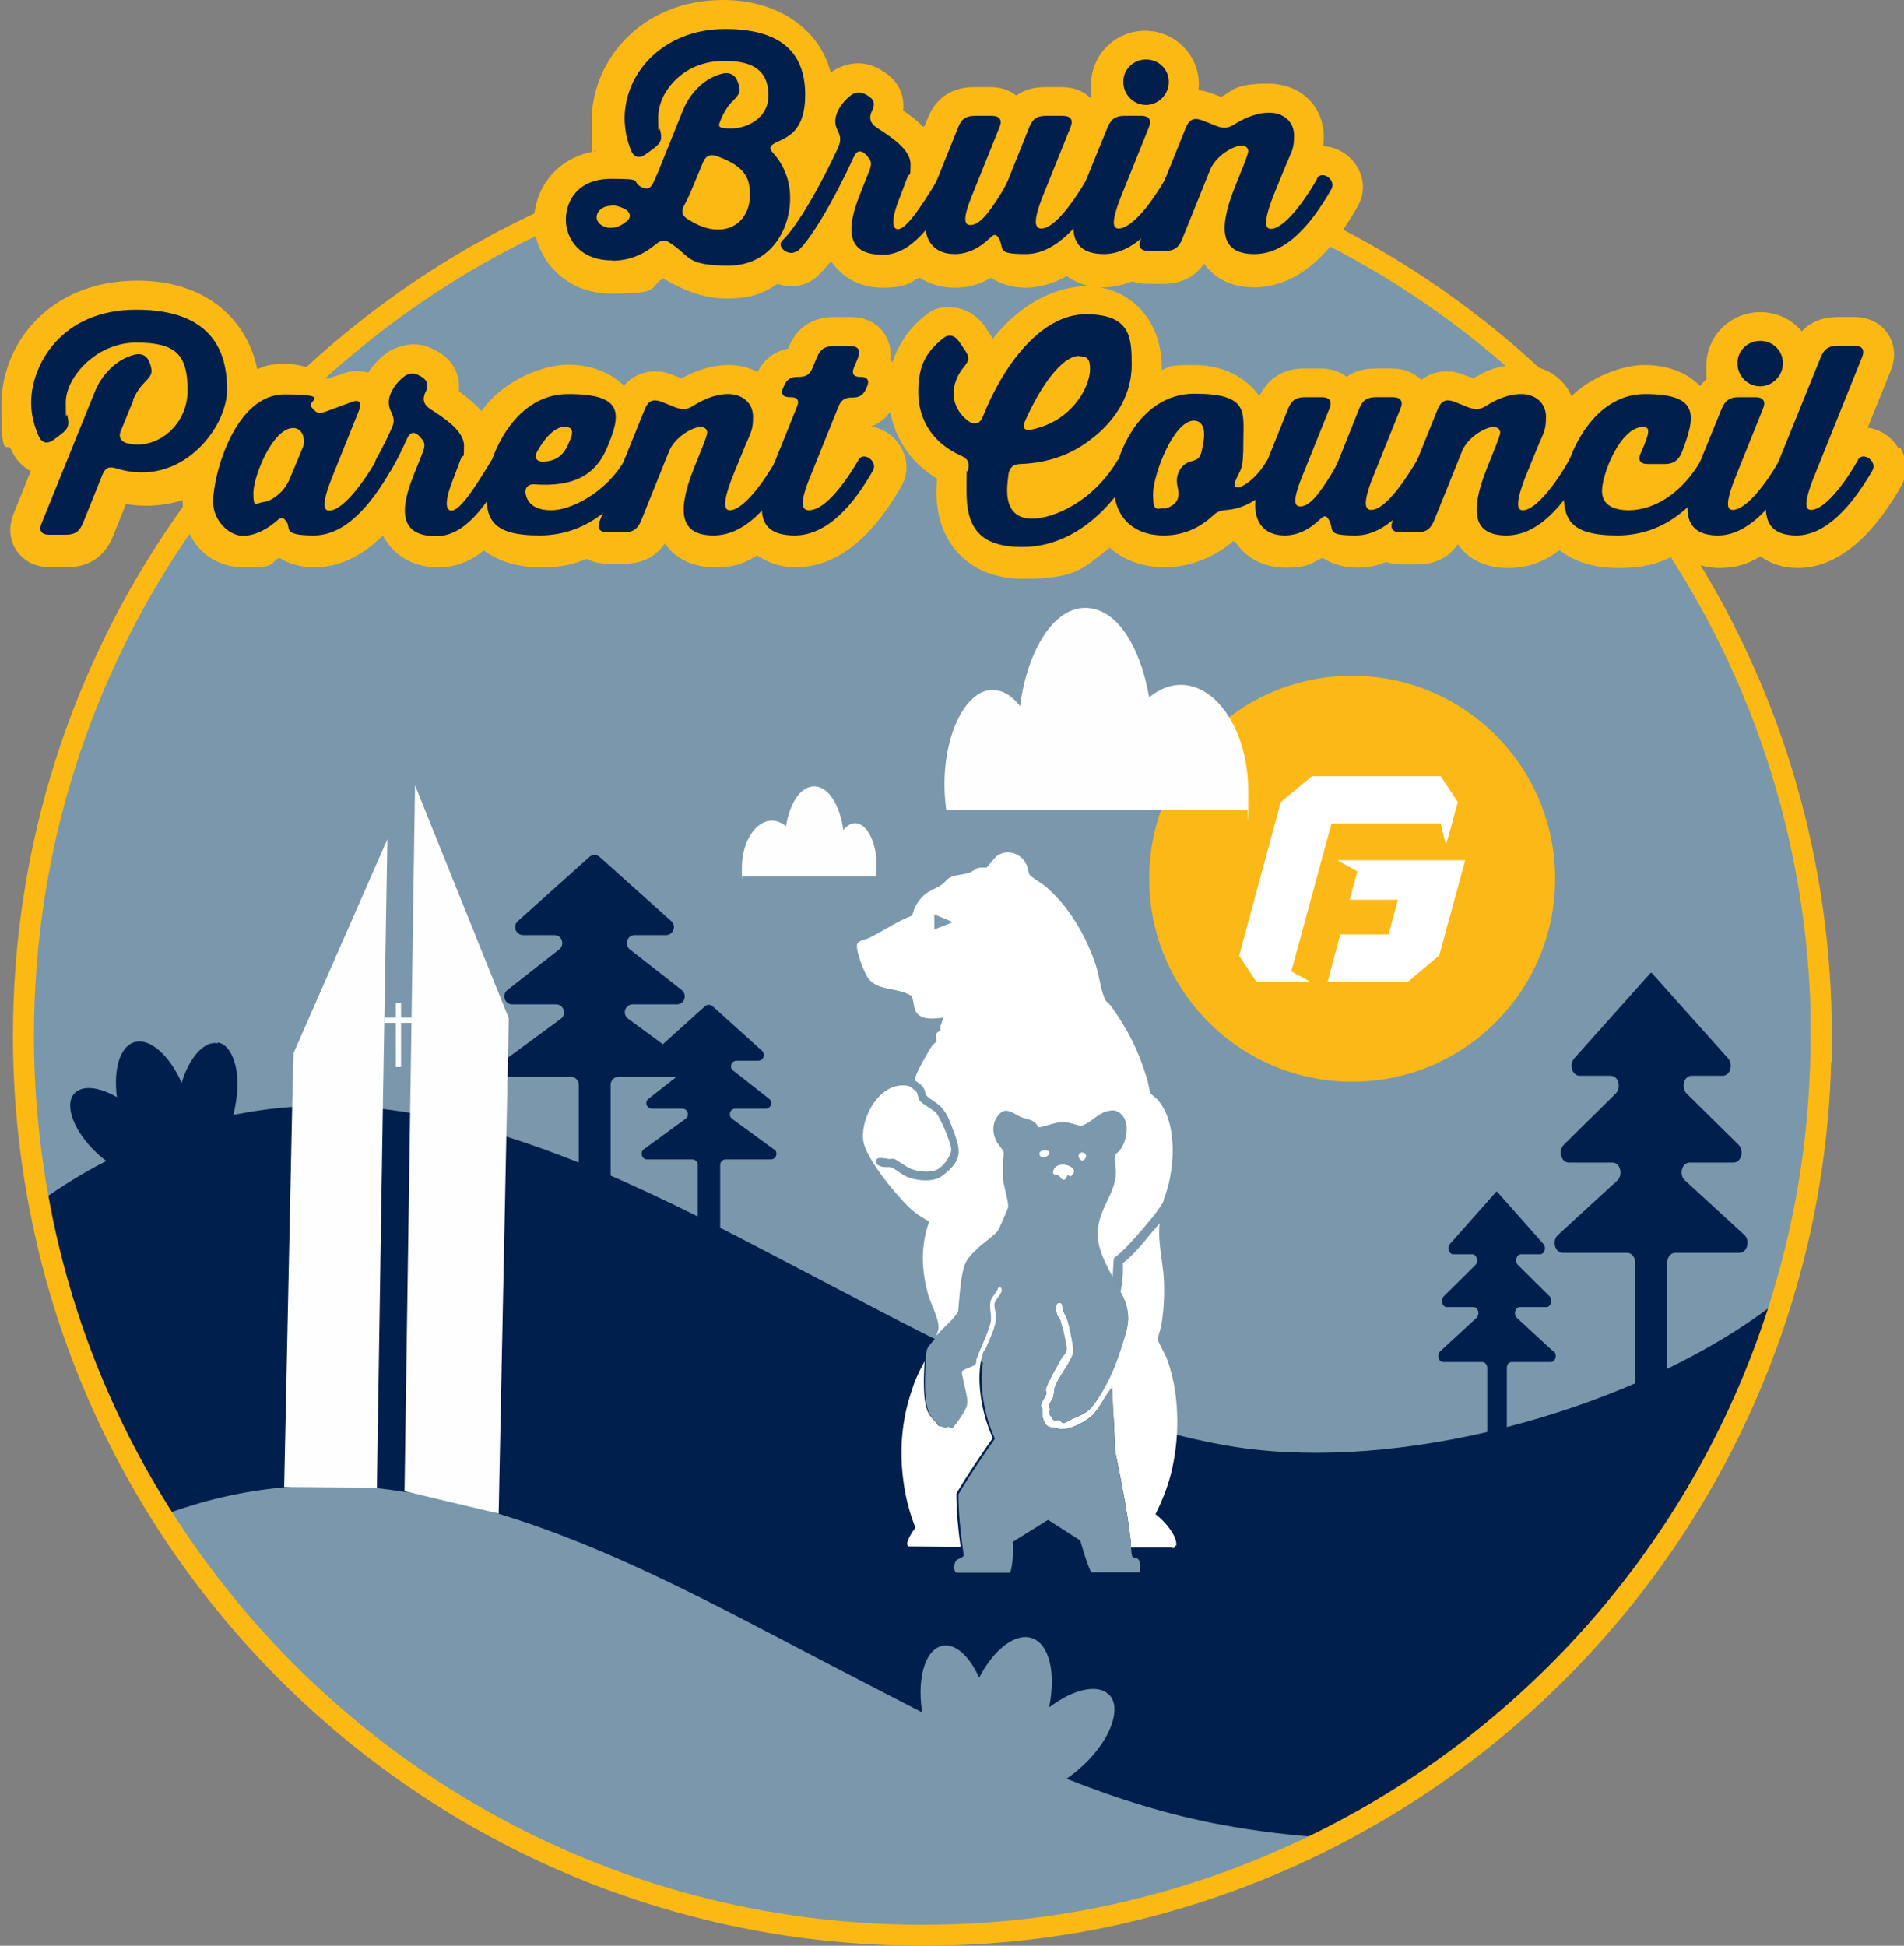 <?xml version="1.0" encoding="UTF-8"?>
<svg id="Layer_2" xmlns="http://www.w3.org/2000/svg" version="1.1" viewBox="0 0 544.1 556">
  <rect x="0" y="0" width="544.1" height="556" fill="#808080" stroke="none"/>
  <!-- Generator: Adobe Illustrator 29.2.1, SVG Export Plug-In . SVG Version: 2.1.0 Build 116)  -->
  <defs>
    <style>
      .st0 {
        fill: #7b98ad;
      }

      .st1 {
        fill: #fefeff;
      }

      .st2 {
        isolation: isolate;
      }

      .st3 {
        fill: #7a97ac;
      }

      .st4 {
        fill: #fff;
      }

      .st5 {
        fill: #001f4d;
      }

      .st6 {
        fill: #fdb913;
      }

      .st7 {
        fill: #fcb817;
      }

      .st8 {
        fill: none;
        stroke: #fdb913;
        stroke-miterlimit: 10;
        stroke-width: 6px;
      }
    </style>
  </defs>
  <g id="Circle_Graphic">
    <g>
      <path class="st3" d="M517.7,297c0,26.5-4,52.1-11.5,76.1-20.5,66-66.8,120.6-127.1,152-17.9,9.3-37,16.5-57,21.4-19.7,4.8-40.2,7.4-61.3,7.4-91.5,0-171.8-47.8-217.3-119.8-16.8-26.6-28.9-56.6-35-88.7-3-15.7-4.6-31.9-4.6-48.4,0-55.9,17.8-107.6,48.1-149.7,10.8-15.1,23.2-28.9,37-41.3,18.8-17,40.2-31.2,63.5-42,16.1-7.5,33-13.3,50.7-17.4,0,0,.2,0,.2,0,18.4-4.2,37.6-6.4,57.3-6.4,43.3,0,84.2,10.7,120,29.7,18.1,9.6,35,21.3,50.2,34.7,18,15.9,33.7,34.3,46.6,54.6,25.4,39.8,40.1,87.1,40.1,137.9h0Z"/>
      <path class="st5" d="M510.6,369.6c-20.2,67.8-67.7,123.9-129.7,155.5h0c-.6,0-1.2,0-1.8,0-9.9-.6-19.9-1.8-29.6-3.6-15.4-2.8-30.3-7.5-44.9-13.3h0c-14-5.5-27.8-12.1-41.3-19-9.8-5-19.5-10.1-29.2-15.1-29.5-15.4-59.7-31.9-91.8-41.6h0c-7.7-2.4-15.5-4.3-23.5-5.7-1.1-.2-2.1-.4-3.2-.5h0c-2.7-.4-5.4-.8-8.1-1.1h0c-9.1-1-17.9-1-26.4-.2h0c-11.9,1.1-23.4,3.8-34.3,7.9-1.1.4-2.2.9-3.3,1.3-16.8-26.6-28.9-56.6-35-88.7,1.1-.8,2.2-1.6,3.3-2.4,5.9-4.2,12-8,18.3-11.2,11.6-6.1,23.7-10.6,36.5-13.3,5.5-1.1,11.2-1.9,17-2.3,8.4-.6,17-.4,25.9.6,2.6.3,5.1.7,7.8,1.1.6,0,1.1.2,1.7.3,8.8,1.6,17.4,3.8,25.8,6.5,7,2.2,13.8,4.7,20.6,7.4,2.5,1,5.1,2.1,7.6,3.1h0c8.9,3.8,17.7,8,26.4,12.3,1.1.5,2.2,1.1,3.2,1.6,10.7,5.4,21.2,11,31.6,16.4,10.2,5.3,20.5,10.8,30.9,16,1.8.9,3.7,1.8,5.5,2.8,1.1.6,2.3,1.1,3.5,1.7,1.7.8,3.3,1.6,5,2.4,5.2,2.5,10.5,4.9,15.8,7.2.6.3,1.3.6,2,.8,1.6.7,3.1,1.3,4.7,2,.8.3,1.5.6,2.3.9,4,1.6,8,3.1,12,4.5h0c4.2,1.5,8.4,2.8,12.6,4,6.9,2,14,3.7,21.1,5,22.4,4.1,49.1,2.4,75.4-3.7,1.9-.4,3.7-.9,5.5-1.4,13-3.3,25.7-7.7,37.7-12.9,2.8-1.2,5.6-2.5,8.3-3.8,10.9-5.3,21-11.3,29.8-18,1.5-1.1,3-2.3,4.4-3.4h0Z"/>
      <circle class="st7" cx="386.4" cy="251.1" r="58"/>
      <path class="st5" d="M196.5,303.6l-17-12.5c-1.8-1.3-.9-4.1,1.4-4.1h12.5c2.2,0,3.1-2.7,1.4-4.1l-14.8-11.6c-1.7-1.3-.8-4.1,1.4-4.1h8.9c2.1,0,3.1-2.6,1.5-4l-20.4-18.3c-.9-.8-2.2-.8-3,0l-20.4,18.3c-1.6,1.4-.6,4,1.5,4h8.9c2.2,0,3.1,2.7,1.4,4.1l-14.8,11.6c-1.7,1.3-.8,4.1,1.4,4.1h12.5c2.2,0,3.1,2.8,1.4,4.1l-17,12.5c-1.8,1.3-.9,4.1,1.4,4.1h18.4c1.3,0,2.3,1,2.3,2.3v27.7c0,1.3,1,2.3,2.3,2.3h4.5c1.3,0,2.3-1,2.3-2.3v-27.7c0-1.3,1-2.3,2.3-2.3h18.4c2.2,0,3.1-2.8,1.4-4.1h0Z"/>
      <path class="st5" d="M221.1,328.4l-11.9-8.7c-1.2-.9-.6-2.9.9-2.9h8.7c1.5,0,2.2-1.9,1-2.8l-10.3-8.1c-1.2-.9-.5-2.8,1-2.8h6.2c1.5,0,2.1-1.8,1.1-2.8l-14.2-12.8c-.6-.5-1.5-.5-2.1,0l-14.2,12.8c-1.1,1-.4,2.8,1.1,2.8h6.2c1.5,0,2.2,1.9,1,2.8l-10.3,8.1c-1.2.9-.5,2.8,1,2.8h8.7c1.5,0,2.2,2,.9,2.9l-11.9,8.7c-1.2.9-.6,2.9.9,2.9h12.9c.9,0,1.6.7,1.6,1.6v19.3c0,.9.7,1.6,1.6,1.6h3.2c.9,0,1.6-.7,1.6-1.6v-19.3c0-.9.7-1.6,1.6-1.6h12.9c1.5,0,2.2-2,.9-2.9h0Z"/>
      <path class="st5" d="M498.5,352.9l-17-15.6c-1.8-1.6-.9-5.1,1.4-5.1h12.5c2.2,0,3.1-3.4,1.4-5.1l-14.8-14.6c-1.7-1.7-.8-5.1,1.4-5.1h8.9c2.1,0,3.1-3.2,1.5-5l-21.8-24.4c0,0-.2,0-.3,0l-21.8,24.4c-1.6,1.8-.6,5,1.5,5h8.9c2.2,0,3.1,3.4,1.4,5.1l-14.8,14.6c-1.7,1.7-.8,5.1,1.4,5.1h12.5c2.2,0,3.1,3.5,1.4,5.1l-17,15.6c-1.8,1.6-.9,5.1,1.4,5.1h18.4c1.3,0,2.3,1.3,2.3,2.9v34.6c0,1.6,1,2.9,2.3,2.9h4.5c1.3,0,2.3-1.3,2.3-2.9v-34.6c0-1.6,1-2.9,2.3-2.9h18.4c2.2,0,3.1-3.5,1.4-5.1h0Z"/>
      <path class="st5" d="M443.8,386.1l-10.3-9.5c-1.1-1-.5-3.1.8-3.1h7.6c1.3,0,1.9-2.1.9-3.1l-9-8.9c-1-1-.5-3.1.9-3.1h5.4c1.3,0,1.9-2,.9-3l-13.2-14.9s-.1,0-.2,0l-13.2,14.9c-1,1.1-.4,3,.9,3h5.4c1.3,0,1.9,2.1.9,3.1l-9,8.9c-1,1-.5,3.1.9,3.1h7.6c1.3,0,1.9,2.1.8,3.1l-10.3,9.5c-1.1,1-.5,3.1.8,3.1h11.2c.8,0,1.4.8,1.4,1.7v21.1c0,1,.6,1.7,1.4,1.7h2.8c.8,0,1.4-.8,1.4-1.7v-21.1c0-1,.6-1.7,1.4-1.7h11.2c1.3,0,1.9-2.1.8-3.1h0Z"/>
      <path class="st8" d="M520.4,296.1c0,25.5-3.7,50.2-10.7,73.5h0c-20.2,67.8-67.7,123.9-129.7,155.5h0c-18.4,9.4-38.1,16.6-58.7,21.4h0c-18.5,4.3-37.9,6.5-57.7,6.5-91.7,0-172.1-48-217.6-120.3-17-27-29.1-57.3-35-89.8-2.8-15.2-4.3-30.9-4.3-46.9,0-54.1,16.7-104.2,45.3-145.6,11-16,23.8-30.6,38-43.7,18.4-16.8,39.2-31.1,61.9-42,16-7.8,33-13.9,50.6-18.2,0,0,.2,0,.2,0,19.5-4.8,39.9-7.3,60.9-7.3,42.5,0,82.6,10.3,117.9,28.6,19.2,9.9,37,22.2,53,36.5,18.4,16.4,34.4,35.4,47.5,56.5,24.4,39.3,38.5,85.7,38.5,135.4h0Z"/>
      <g>
        <path class="st6" d="M542.5,128.1c-1.9-3.3-5.2-5.4-8.8-5.9l6.5-16c2.2-5.2.5-9-.7-10.8s-4.1-4.8-9.7-4.8h-4.7c-4.2,0-7.7,1.4-10.2,4.1-2.8-3.4-7.1-5.5-11.9-5.5-8.5,0-15.4,6.9-15.4,15.3s.2,2.4.4,3.6c-.8.6-1.6,1.4-2.2,2.2-3.8-3.9-9.3-6-15.9-6s-15.6,3.7-20.8,8.9c-2.4-5.5-7.8-8.9-14.8-8.9s-10,2-13.3,3.8l-2.7-1c-1.7-.7-3.4-1-5-1s-4.4.3-7.1,2.5c-1.6-1.6-4.2-3.3-8.5-3.3h-4.7c-3.2,0-6,.8-8.2,2.4-1.6-1.3-4-2.4-7.4-2.4h-4.7c-6,0-10.3,2.8-12.8,7.9-4-5.6-10.6-8.9-18.8-8.9s-6.3.5-9.1,1.4v-.6c0-12.2-7.1-21.1-17.7-23,.3,0,.5,0,.8,0,2.8,0,5.6-.6,8.4-1.7,1.3.4,2.8.7,4.3.7h4.7c5.1,0,9-2,11.6-5.8,3,4.4,8.1,6.8,14.2,6.8,14.7,0,24-13.2,29.6-23,2.1-3.5,2.1-7.7,0-11.3-2-3.5-5.8-5.9-9.8-6,.1-.8.2-1.7.2-2.5,0-9-6.6-15.4-16-15.4s-10,2-13.3,3.8l-2.7-1c-1.3-.5-2.5-.8-3.8-.9,0-.6.1-1.1.1-1.7,0-8.4-6.9-15.3-15.4-15.3s-15.4,6.9-15.4,15.3.2,2.5.4,3.6c-.2.1-.4.3-.5.4-1.6-1.6-4.2-3.2-8.4-3.2h-4.7c-3.2,0-6,.8-8.2,2.4-1.6-1.3-4-2.4-7.4-2.4h-4.7c-6.3,0-10.9,3.1-13.2,8.9l-1.1,2.7c-1.8-2-4-3.6-5.9-4.9.5-4.6-1.6-8.8-5.9-11.3,0,0-.8-.5-.8-.5-1.9-1.1-4.1-1.7-6.3-1.7s-5.4.9-7.5,2.5c0,0-.2.1-.2.2C234.3,8.4,222.3,0,206.7,0c-23.6,0-37.6,17.5-37.6,34.4s.5,6.3,1.2,8.8c-11.6,1.8-17.7,11.1-17.7,20.2s7.7,20.5,22.1,20.5,10.4-1.5,14.8-4.4c4.9,3,11,5.8,18.2,5.8s10.6-1.6,14.5-4.2c1.2.4,2.6.7,3.9.7,2.8,0,5.4-1,7.4-2.8,1.2-1.1,2.6-2.6,4-4.4,0,.1.1.2.2.3,3.1,4.6,8.4,7.3,14.5,7.3s7.2-1,10.5-2.9c2.8,1.8,6.2,2.9,10,2.9s6.5-.6,10.5-2.8c2.8,1.8,6.2,2.8,9.9,2.8s7.9-1.1,11.7-3.3c2,1.4,4.3,2.4,6.9,2.9-.5,0-.9,0-1.4,0-4.1,0-15.7,1.4-26.6,15-.3-.5-.6-1-1-1.6l-1.2-1.8c0-.1-.1-.2-.2-.3-2.4-3.3-6-5.3-9.8-5.3s-5.1.6-8,3.1c-4,3.4-6.9,7.8-8.5,12.7-.2-.3-.4-.6-.6-.8.5-3.5-.8-6.1-1.7-7.5-1.2-1.8-4.1-4.7-9.6-4.7h-4.7c-6.3,0-10.8,3.1-13.1,8.8v.2c-4,.8-7,3.1-8.8,6.7-2.4-1.3-5.3-2-8.4-2-5.3,0-10,2-13.3,3.8l-2.7-1c-1.7-.7-3.4-1-5-1s-5.7.5-8.8,4.1c-3.9-3.8-9.6-6-15.9-6s-18,3.7-24.8,13.3c-2-2.3-4.4-4.2-6.5-5.7.5-4.6-1.6-8.8-5.9-11.3,0,0-.8-.4-.8-.4-1.9-1.1-4.1-1.7-6.3-1.7s-5.4.9-7.5,2.4c-1.9,1.4-3.9,3.3-5.4,5.7-1-.3-2-.5-3.1-.5s-2.7.2-4,.7c0,0-4.5,1.6-4.5,1.6-3.2-2.8-7.4-4.3-12.1-4.3s-5.6.6-8,1.5c-2.6-13.1-13.6-25.3-34.2-25.3-25.3,0-38.9,18.2-38.9,35.4s1.5,10.1,2.8,12.9c1.2,2.8,3.2,4.9,5.6,6.1l-4.8,11.9c-2.2,5.2-.5,9,.7,10.8,1.2,1.8,4.1,4.8,9.7,4.8h4.7c6.3,0,10.9-3.1,13.2-8.9l3.7-9.2c2.1.4,4.1.5,6.1.5h0c3.5,0,6.9-.6,10.1-1.6,0,.2,0,.4,0,.6,0,10.8,7.3,18.6,17.4,18.6s6.9-.9,10.2-2.7c2.8,1.8,6.3,2.7,10.1,2.7,8.1,0,14.6-4.2,19.5-9.1.3.6.7,1.2,1.1,1.8,3.1,4.6,8.4,7.3,14.5,7.3s9.8-2.1,13.3-4.8c4.1,3.1,9.6,4.8,16.1,4.8s9.1-.8,13.3-2.4c1.7.9,3.8,1.4,6,1.4h4.7c5.1,0,9-2,11.6-5.8,3,4.4,8.1,6.8,14.2,6.8s8.3-1.1,12.2-3.4c2.9,2.1,6.7,3.4,11,3.4,11.3,0,21.4-7.8,30.2-23.2,2-3.5,1.9-7.7-.2-11.2-1.9-3.2-5.1-5.4-8.6-5.8,2.3-.8,4.1-2.2,5.6-4.2,1.5,8,6.2,14.8,13.4,19.1-.1,1.2-.2,2.5-.2,3.7,0,15.1,9.7,24.9,24.8,24.9s17.2-3,24.7-8.9c4,3.6,9.5,5.6,15.9,5.6s13.7-2.5,19.3-7.4c.2,0,.4,0,.6,0,.5.8,1.1,1.5,1.6,2.1,3.1,3.5,7.7,5.4,12.9,5.4s6.5-.6,10.5-2.8c2.8,1.8,6.2,2.8,9.9,2.8s5.6-.6,8.3-1.6c1.3.4,2.7.7,4.2.7h4.7c5.1,0,9-2,11.6-5.8,3,4.4,8.1,6.8,14.2,6.8s10.2-1.7,14.9-5.1c3.6,2.9,8.9,5.1,16.8,5.1s11.9-1.4,17.2-4.2c3,2.6,7,4.2,11.7,4.2s7.9-1.1,11.7-3.3c2.9,2.1,6.5,3.3,10.6,3.3,10.7,0,20.6-7.8,29.5-23.2,2-3.5,1.9-7.7-.2-11.2h0Z"/>
        <g class="st2">
          <g class="st2">
            <path class="st5" d="M174.8,74.4c-9.1,0-13.1-6.2-13.1-11.6s3.4-11.7,13-11.7,5.5.6,8.5,2.3c1.7.9,2.7.5,3.5-1.2l1.3-2.9,7.2-17.9c1.8-4.3,5.7-9.1,11.4-10.4,2-.4,3.5.4,4.2,2.3,1,2.8.8,3.3-1.4,5.6-1.1,1-2.3,2.7-3.3,5l-.5,1.3c-.3.7,0,1.2.7,1.3,6.1,1.2,13.3-2.3,13.3-9.2s-4.1-9.9-12.6-9.9c-12.2,0-18.9,9.3-18.9,16s.2,2.4.5,3.6c.7,2.7.4,3.8-1.9,5.5l-2.2,1.6c-1.8,1.3-3.4.9-4.2-1.2-.9-2.2-1.8-5.4-1.8-9.1,0-13,11.1-25.5,28.7-25.5s22.9,8.2,22.9,18.8-5.2,12.1-8.5,13.7c-1.7.9-1.9,1.6-.6,3,2,2.2,4.8,6.5,4.8,12.8,0,9-5.6,19.3-17.6,19.3s-10.8-2.5-16.3-6.2c-1.8-1.3-2.7-1.3-4.5.1-3.2,2.7-7.3,4.7-12.3,4.7ZM174.8,58.8c-2.7,0-4.3,1.6-4.3,3.3s2,3,3.9,3,3.2-.7,4.6-1.8c1.4-1,1.3-2.6-.3-3.5-1.3-.7-2.6-1.1-3.9-1.1ZM205.2,65.6c6.2,0,9.1-5.1,9.1-9.6s-.7-8.3-9.5-11.4c-1.9-.7-3.2,0-3.9,1.8l-3,7.2c-.6,1.5-1.4,3.3-2.4,5.1-.9,1.7-.6,2.9,1,3.9,2.7,1.7,5.5,3,8.7,3ZM227.7,71.7c-2,1.8-6.1-1.1-4.1-3,3.2-3,9.2-12.2,15.7-26.1,1.1-2.4,1.1-3.3-.1-5.7-.3-.7-.5-1.3-.5-2.2,0-2.8,2.2-5.8,4.5-7.5,1.2-.9,2.9-1,4.2-.2l.7.4c1.6,1,2,2.1,1.3,3.8l-.4.9c-.7,1.8-.2,3.1,1.3,4.2,3.9,2.6,9.9,6.2,9.9,10.6s-.2,2.1-.9,3.8l-2,5.3c-3.5,8.6-1.6,9.5-.7,9.5,2,0,5.7-4.7,11.4-14.3,1.5-2.5,5.6.4,4.2,3-5.6,9.9-11.7,18.6-19.9,18.6s-11.8-4.3-6.5-17.4l2.4-6c.6-1.5.7-2.2.7-2.6,0-.9-.6-1.7-1.5-2.7-1.4-1.3-2.6-1.1-3.4.7-5.9,12.9-12.5,23.9-16.2,27.1Z"/>
            <path class="st5" d="M310.6,51c1.5-2.5,5.6.4,4.2,3-5.6,9.9-13.1,18.6-21.6,18.6s-6.2-1.3-7.6-4.2c-.8-1.6-1.5-1.6-2.7-.4-2.9,2.8-6.2,4.6-10.1,4.6-6.7,0-11.5-5.3-6-18.8l7-17.4c1-2.5,2.3-3.3,4.9-3.3h4.7c2.3,0,3.1,1.2,2.2,3.3l-7.8,19.4c-3,7.4-2,8.5-.5,8.5,2.5,0,5.1-3.1,8.8-9.1.8-1.3,1.9-3.3,2.4-4.8l5.6-14c1-2.5,2.3-3.3,4.9-3.3h4.7c2.3,0,3.1,1.2,2.2,3.3l-7.8,19.4c-3.3,8.2-2.1,9.5-.5,9.5,3,0,7.7-5.1,13.1-14.3Z"/>
            <path class="st5" d="M333,51c1.5-2.5,5.6.4,4.2,3-5.7,9.9-13.2,18.6-21.7,18.6s-11.4-5.4-6.1-18.8l7.1-17.4c1-2.4,2.3-3.3,4.9-3.3h4.7c2.3,0,3.1,1.2,2.2,3.3l-7.8,19.4c-3.4,8.5-2.2,9.5-.8,9.5,3,0,8.1-5.1,13.4-14.3ZM327.5,30c-3.6,0-6.5-3-6.5-6.6s2.9-6.4,6.5-6.4,6.5,2.8,6.5,6.4-3,6.6-6.5,6.6Z"/>
            <path class="st5" d="M376.3,51c1.5-2.5,5.6.4,4.2,3-5.9,10.3-13,18.6-22,18.6s-10.9-5.9-5.6-19.2c1.4-3.6,3.8-9.1,3.8-10.2s-.9-1.6-2-1.6-3.9,1-6.3,3.3c-1.1,1-2.2,2.5-2.7,3.9l-7.9,19.6c-1,2.4-2.3,3.3-4.9,3.3h-4.7c-2.3,0-3.1-1.2-2.2-3.3l12.9-32c1-2.3,2.3-2.9,4.7-2l4,1.6c2.1.8,3.3.7,5.2-.5,2.2-1.4,5.9-3.3,9.9-3.3s7.1,2.5,7.1,6.5-.7,4.5-2.3,8.4l-3.6,8.8c-3.3,8.5-2,9.5-.7,9.5,2.9,0,7.9-5.1,13.2-14.3Z"/>
          </g>
          <g class="st2">
            <path class="st5" d="M38.1,114.4l-3.6,8.8c-.7,1.6,0,2.9,1.6,3.4,8.2,2.3,17.5-4.7,17.5-15s-3.3-13.7-14.7-13.7-20.1,9.9-20.1,17.1.2,2.5.4,3.6c.7,2.8.4,3.9-1.9,5.6l-2,1.5c-1.8,1.3-3.4.9-4.3-1.2-1-2.3-2.1-5.6-2.1-9.4,0-10.7,8.5-26.6,30-26.6s26,11.7,26,22.8-13.3,28.4-31.8,22.5c-2-.6-3-.1-3.8,1.8l-5.6,13.9c-1,2.4-2.3,3.3-4.9,3.3h-4.7c-2.3,0-3.1-1.2-2.2-3.3l15.3-37.8c1.8-4.3,5.7-9,11.4-10.4,2-.4,3.5.4,4.2,2.4.9,2.7.7,3.4-1.5,5.6-1.1,1.1-2.3,2.7-3.3,5Z"/>
          </g>
          <g class="st2">
            <path class="st5" d="M107.5,131.4c1.5-2.5,5.6.5,4.2,3-5.8,10-13,18.6-22,18.6s-6.6-2-7.7-3.7c-1-1.6-1.6-1.7-3-.4-2.1,1.8-5.6,4.2-9.6,4.2s-8.5-4.4-8.5-9.7c0-7.9,6.3-30.7,20.4-30.7s6.3,1.9,7.6,3.5c1.6,2,2.2,2.2,4.5,1.3l7.3-2.7c1.9-.7,2.7.2,2,2.2l-7.8,19.4c-3.4,8.5-2.1,9.5-.8,9.5,3,0,8-5.1,13.4-14.3ZM74.7,143.5c2.2,0,4.3-1.6,5.7-3,.8-.8,2-2.6,2.4-3.7l3.8-9.1c.4-1,.3-2.8-.2-3.7-.4-.9-1.3-1.7-2.6-1.7-5.9,0-11.4,13.9-11.4,18.6s.9,2.7,2.4,2.7Z"/>
            <path class="st5" d="M111.6,134.4c-1.4,2.5-5.5-.4-4.2-3,1.2-2.2,2.7-5,4.2-8.3,1.2-2.5,1.2-3.3,0-5.8-.3-.7-.5-1.4-.5-2.3,0-2.8,2.2-5.8,4.5-7.5,1.2-.9,2.9-1,4.2-.2l.7.4c1.6,1,2,2.1,1.3,3.9l-.4.9c-.7,1.8-.2,3.1,1.3,4.2,3.9,2.6,9.9,6.2,9.9,10.7s-.2,2-.9,3.7l-2,5.3c-3.4,8.4-1.7,9.5-.7,9.5,2.1,0,5.6-4.6,11.4-14.3,1.5-2.5,5.6.5,4.2,3-5.7,9.9-11.7,18.6-19.9,18.6s-11.8-4.3-6.5-17.4l2.4-6c.6-1.5.7-2.2.7-2.6,0-.9-.6-1.7-1.6-2.7-1.3-1.3-2.5-1-3.3.7-1.6,3.5-3,6.5-4.8,9.4Z"/>
            <path class="st5" d="M178.4,131.4c1.4-2.5,5.6.4,4.2,3-5.1,8.9-14.2,18.6-28.4,18.6s-15.3-5.1-15.3-13.1,7.4-27.3,23.4-27.3,15.5,5.5,10.8,16.2c-3,6.4-8.5,10.5-20.5,9.6-1.6-.1-2.7,1-2.4,2.6.4,2.2,1.9,4.8,7.4,4.8s15.6-5,20.9-14.3ZM161.6,121.9c-3.6,0-6.6,4.4-8.2,7.3-.8,1.6,0,2.7,1.6,2.7,4.7,0,6.5-2.7,7.7-5.7,1-2.2,1.4-4.2-1.2-4.2Z"/>
            <path class="st5" d="M221.7,131.4c1.5-2.5,5.6.4,4.2,3-5.9,10.3-13,18.6-22,18.6s-10.9-5.9-5.6-19.2c1.4-3.6,3.8-9.1,3.8-10.2s-.9-1.6-2-1.6-3.9,1-6.3,3.3c-1.1,1-2.2,2.5-2.7,3.9l-7.9,19.6c-1,2.4-2.3,3.3-4.9,3.3h-4.7c-2.3,0-3.1-1.2-2.2-3.3l12.9-32c1-2.3,2.3-2.9,4.7-2l4,1.6c2.1.8,3.3.7,5.2-.5,2.2-1.4,5.9-3.3,9.9-3.3s7.1,2.5,7.1,6.5-.7,4.5-2.3,8.4l-3.6,8.8c-3.3,8.5-2,9.5-.7,9.5,2.9,0,7.9-5.1,13.2-14.3Z"/>
            <path class="st5" d="M245.3,131.4c1.5-2.5,5.6.4,4.2,3-5.5,9.7-13,18.6-22.4,18.6s-12-5.5-6.6-18.8l7.3-18.1c.7-1.7,0-2.6-1.8-2.6h-.3c-2,0-2.7-1-1.9-2.7l.2-.4c.8-2,1.9-2.7,4.1-2.7h.2c2.1,0,3.1-.7,3.9-2.6l1.2-2.9c1-2.4,2.3-3.3,4.9-3.3h4.7c2.3,0,3,1.2,2.2,3.3l-1.2,2.9c-.7,1.7,0,2.6,1.7,2.6h.3c1.9,0,2.5,1,1.8,2.7l-.2.5c-.8,1.9-1.9,2.7-3.9,2.7h-.2c-2.1,0-3.1.7-3.9,2.6l-8.1,20.1c-3.5,8.5-1.9,9.5-.3,9.5,3.7,0,8.8-5.3,14.1-14.3Z"/>
            <path class="st5" d="M319.6,131.4c1.5-2.5,5.6.5,4.2,3-7.6,13.1-18.6,21.9-31.7,21.9s-15.9-6.6-15.9-16,.1-3.9.5-6.2c.3-2.1-.1-3-2.1-3.9-7.9-3.5-12.2-10.1-12.2-18.2s2.7-11.6,6.8-15.1c1.7-1.5,3.4-1.3,4.8.6l1.3,1.9c1.9,2.7,1.9,3.4-.2,5.9-1.5,1.9-2.6,4.5-2.6,7.2s1.4,5.9,4.5,8c1.6,1,3,.6,3.8-1.3,5.8-14.7,16.6-29.4,29.5-29.4s13.1,6.8,13.1,14.5-3.8,15.4-12,21.5c-4.7,3.6-11.1,6.5-20,6.8-1.9.1-2.8,1-3.2,2.8-.2,1.7-.4,3.3-.4,4.7,0,3.4,1,8.1,7.1,8.1s17.5-4.8,24.6-16.9ZM308.4,101.7c-5,0-11.2,8.9-15.6,18.9-.7,1.6,0,2.5,1.8,2.2,4.3-.9,7.7-2.7,10.2-4.9,4.9-4.2,6.7-9.6,6.7-12.4s-.7-3.7-3-3.7Z"/>
            <path class="st5" d="M362.3,131.4c1.5-2.5,5.6.4,4.2,3-3.6,6.1-9.2,10.7-15.7,11.3-2.3.2-2.9.4-4.6,2-3.6,3.2-8.1,5.3-13.6,5.3-9.2,0-14.3-5.7-14.3-14.1s7.2-26.4,23-26.4,14,5.3,14,13.8-.7,7.3-2.3,11.2c-.6,1.5.2,2.2,1.6,1.6,2.7-1.3,5.3-3.8,7.6-7.7ZM332.5,145.3c.8,0,1.6-.3,2.5-.9,1.5-1,2.2-2.5,1.5-5.3-.1-.5-.2-1.1-.2-1.7,0-2.6,1.6-5,4.2-5.6,1.9-.5,2.4-1,2.9-2.9.4-1.9.7-3.5.7-4.8,0-2.7-1.3-3.9-2.9-3.9-5.9,0-11.7,15.6-11.7,21s1.2,4,3,4Z"/>
            <path class="st5" d="M404.9,131.4c1.5-2.5,5.6.4,4.2,3-5.6,9.9-13.1,18.6-21.6,18.6s-6.2-1.3-7.6-4.2c-.8-1.6-1.5-1.6-2.7-.4-2.9,2.8-6.2,4.6-10.1,4.6-6.7,0-11.5-5.3-6-18.8l7-17.4c1-2.5,2.3-3.3,4.9-3.3h4.7c2.3,0,3.1,1.2,2.2,3.3l-7.8,19.4c-3,7.4-2,8.5-.5,8.5,2.5,0,5.1-3.1,8.8-9.1.8-1.3,1.9-3.3,2.4-4.8l5.6-14c1-2.5,2.3-3.3,4.9-3.3h4.7c2.3,0,3.1,1.2,2.2,3.3l-7.8,19.4c-3.3,8.2-2.1,9.5-.5,9.5,3,0,7.7-5.1,13.1-14.3Z"/>
            <path class="st5" d="M448.3,131.4c1.5-2.5,5.6.4,4.2,3-5.9,10.3-13,18.6-22,18.6s-10.9-5.9-5.6-19.2c1.4-3.6,3.8-9.1,3.8-10.2s-.9-1.6-2-1.6-3.9,1-6.3,3.3c-1.1,1-2.2,2.5-2.7,3.9l-7.9,19.6c-1,2.4-2.3,3.3-4.9,3.3h-4.7c-2.3,0-3.1-1.2-2.2-3.3l12.9-32c1-2.3,2.3-2.9,4.7-2l4,1.6c2.1.8,3.3.7,5.2-.5,2.2-1.4,5.9-3.3,9.9-3.3s7.1,2.5,7.1,6.5-.7,4.5-2.3,8.4l-3.6,8.8c-3.3,8.5-2,9.5-.7,9.5,2.9,0,7.9-5.1,13.2-14.3Z"/>
            <path class="st5" d="M486.2,131.4c1.4-2.5,5.6.4,4.2,3-5,8.9-14,18.6-28.2,18.6s-15.4-5.1-15.4-13.1,7.6-27.3,23.3-27.3,14.5,6.2,10.5,16.7c-.9,2.2-2.4,3.3-4.8,3.3h-4.9c-2.2,0-3-1.1-2-3.2,2.7-6,2.7-7.4.6-7.4-6.4,0-11.7,13.4-11.7,18.3s5,5.5,7.6,5.5c7.4,0,15.4-5,20.7-14.3Z"/>
            <path class="st5" d="M508.5,131.4c1.5-2.5,5.6.4,4.2,3-5.7,9.9-13.2,18.6-21.7,18.6s-11.4-5.4-6.1-18.8l7.1-17.4c1-2.4,2.3-3.3,4.9-3.3h4.7c2.3,0,3.1,1.2,2.2,3.3l-7.8,19.4c-3.4,8.5-2.2,9.5-.8,9.5,3,0,8.1-5.1,13.4-14.3ZM503,110.4c-3.6,0-6.5-3-6.5-6.6s2.9-6.4,6.5-6.4,6.5,2.8,6.5,6.4-3,6.6-6.5,6.6Z"/>
            <path class="st5" d="M530.9,131.4c1.5-2.5,5.6.4,4.2,3-5.7,9.9-13.2,18.6-21.7,18.6s-11.4-5.4-6.1-18.8l13-32.1c1-2.4,2.3-3.3,4.9-3.3h4.7c2.3,0,3.1,1.2,2.2,3.3l-13.7,34.1c-3.4,8.5-2.2,9.5-.8,9.5,3,0,8.1-5.1,13.4-14.3Z"/>
          </g>
        </g>
      </g>
      <path class="st4" d="M382.3,245.9l5.6,3.1-2.2,8.1h13.8l-2.7,9.9h-13.8l-3.6,13.5h23l8.9-7.5,7.4-27.2h-36.3,0ZM374.9,221.8l-8.9,7.4-11.9,43.9,4.9,7.4h15.4l-5.4-2.9,11.5-42.3h31.2l1.5,6.2,3.4-12.3-4.9-7.4h-36.8Z"/>
      <path class="st1" d="M244.4,235.2c-1.3,0-2.4.8-3.4,2-1-7.2-4.3-12.5-8.3-12.5s-7,4.8-8.1,11.4c-1.2-1-2.6-1.6-4-1.6-4.7,0-8.6,6-8.6,13.5s0,1.6.1,2.4h38.2c.1-1,.2-2.1.2-3.2,0-6.6-2.8-12-6.2-12h0Z"/>
      <path class="st1" d="M283.8,197.2c2.9,0,5.5,1.7,7.7,4.6,2.1-16.2,9.7-28.1,18.6-28.1s15.7,10.7,18.3,25.6c2.7-2.3,5.8-3.6,9-3.6,10.6,0,19.3,13.6,19.3,30.3s-.1,3.7-.3,5.4h-86c-.3-2.3-.5-4.7-.5-7.2,0-14.9,6.2-27.1,13.9-27.1h0Z"/>
      <g>
        <polygon class="st1" points="107.7 425.1 109.4 316.8 110.7 239.8 83.9 300.9 83.5 316.1 81.2 424.9 107.7 425.1"/>
        <polygon class="st1" points="115.6 426.1 117.2 317.9 118.6 224.4 145.4 291 144.7 324.6 142.5 432.5 115.6 426.1"/>
        <rect class="st1" x="113.1" y="286.6" width="1.5" height="18.3"/>
        <rect class="st1" x="109.8" y="290.8" width="7.9" height="1.5"/>
      </g>
      <path class="st5" d="M62.2,298.1c-3.9-.7-8.1,4.1-10.3,11.3-3.5-7.9-9.1-12.9-13.5-11.6-4.2,1.3-6,7.8-5,15.7-5-2.9-9.8-3.5-12.1-1.1-3.1,3.3-.2,11,6.5,17.2.9.9,1.9,1.6,2.8,2.3l8.8-2.7,6.5-2,5.8-1.8,3.6-1.1,10.5-3.2c.7-1.7,1.2-3.5,1.5-5.5,1.7-8.9-.6-16.9-5-17.7h0Z"/>
      <path class="st3" d="M316.9,484.3c-3.1-3.3-10.3-1.6-17.1,3.6,2-9.8.1-18.1-4.9-19.8-4.7-1.6-10.9,3.2-15.1,11.3-2.7-6.1-6.8-9.9-10.5-9.1-5.1,1-7.6,10.1-5.5,20.4.3,1.4.6,2.8,1,4.1l10,3.4,7.4,2.5,6.5,2.2,4.1,1.4,11.9,4c1.7-1.1,3.4-2.5,5.1-4.1,7.6-7.2,10.8-16.1,7.2-19.9h0Z"/>
      <g>
        <g>
          <g>
            <path class="st4" d="M322,377.3c0,.4-.1.8-.2,1.2,0-.4.1-.8.2-1.2Z"/>
            <path class="st4" d="M335.9,441.6c-.2,1.2-.9.6-1.3.6h-11.4c0-.8,0-1.6-.1-2-1-8.6-2.7-17-4.4-25.4l-.9-18.3c-2,2.1-3.5,5.8-5.5,7.8-2,2-6.6,4.4-9.5,4.1-1.4-.7-3.3-.1-4.1-1.6-.2-.4-.4-.7-.5-1-.5-1.1-.2-1.6-.3-3,0-.3-.4-.6-.4-.9,0-.6.2-1.2.6-1.9h0c.4-.7.8-1.4.9-1.7,0-.3-.2-.8-.1-1.3.2-1.5,3.5-7.1,4.4-8.8.5-.9,1.4-1.3,1.5-2.7,0-.2,0-.6-.1-1.2-.2-.9-.4-2.2-.7-3.4-.1-.5-.2-1-.4-1.5-.3-1-.5-1.9-.6-2.2-.2-.6-.7-.9-.9-1.5-.3-.9-.8-3.5.7-3.4,1,0,.7,1.5,1,2.3.2.5.5,1,.8,1.6.1.2.2.4.3.6.3.9.9,3.4,1.3,5.5.3,1.5.5,2.8.5,3.5,0,.7-.1,1.2-.4,1.8-1.1,2.7-4.1,6.3-4.9,8.9-.3.9-.1,1.7-.4,2.7-.2.7-1.2,1.9-1.2,2.5,0,.3.2.6.3.9,0,0,0,0,0,.1,0,.5-.3.9-.1,1.5,0,0,.3.5.6.9.2.2.3.5.3.5.5.5,1.3,0,1.7.2.4,0,.7.7,1.2.8.9.1,1.2-.6,1.8-.8,3.6-1.6,5.3-1.9,7.6-5.3,2.8-4.1,4.7-8.1,6.3-12.6.2-.7.5-1.4.7-2.1,1.1-3.4,2.1-6,2.2-8.8h0c0-2-.3-4-1.4-6.3-.2-.5-.5-1-.8-1.6.4-1.6.6-3.4.7-5.2h0c0-1,0-2,0-3,4.1-3.1,7-7.5,10.5-11.3-.6,5.4.9,10.7,1.2,16,.2,4.4,0,9.1-.8,13.4-.2,1-1,3.1-.9,3.9,0,.4,2.1,4.2,2.5,5.2,3.6,9.5,3.8,21.6,1.6,31.4-1,4.6-2.7,9-4.8,13.2,2.2,1.5,6.5,6.3,5.9,9.1h0Z"/>
            <path class="st4" d="M322,377.3c0,.4-.1.8-.2,1.2,0-.4.1-.8.2-1.2Z"/>
            <path class="st4" d="M281.1,386.1c-1.6,4.5-1.4,9.6-.6,14.3.6,3.6,1.7,7.2,3.2,10.5-3.6,5.2-7.2,10.4-10.4,15.9,0,5.1.5,10.2,1.2,15.2h-4.4s-10.5-.1-10.5-.1c-1.3-.9,1.4-4.5,2-5.4-1.6-4-2.7-8.1-3.3-12.3-1.4-9.4-.7-18.5,2.4-27.3.4-1.3.9-2.6,1.5-3.9.4-1,1.2-2.4,2-4,0,0,0,.2,0,.2-.2,3.8-.7,12.2,1.5,15.2.7,1,1.8,1.9,2.5,3,.5-.1,1.7.5,1.9.5.2,0,.4-.4.7-.4s.8.7,1.2.3c1.1-1.4,2.4-3.1,3.2-4.6.8-1.4,1-2,.9-3.6-.1-1.5-1.7-7.1-1.5-7.9.7-.9,3.6-1.3,4-2.3.2-.4,0-.9.2-1.3.9-2.8,4.2-9.1,4.1-11.5,0-1.6-.5-3.5-.1-5.1.3-1.2,1.8-2.3,2.1-3.6.3-.4,1-.3,1.2.1.8,1.3-1.6,3.1-1.9,4.5-.2,1.1.4,2.4.4,3.5.2,3.2-2.1,7-3.2,10.1h0Z"/>
            <path class="st4" d="M297,329.6c0-1.1,2.4-1.2,2.8-.5.7,1.3-2.8,2.7-2.8.5Z"/>
            <path class="st4" d="M305.9,336.3l-.7-.4c-.4.2-.4.8-.6,1-1,1-1.6-.6-2-.8-.8-.5-2.3,0-1.5-1.9,1.4-3.1,8.5-.5,4.8,2.1h0Z"/>
            <path class="st4" d="M309.9,331.4c-1.3,1.2-2.7-2-.7-2.1,1.4,0,1.5,1.3.7,2.1Z"/>
            <path class="st4" d="M332.6,343c-1.1,2.6-5.9,8-7.9,10.3-1.7,1.9-3.6,4-5.6,5.6-.3.2-.5.4-.8.6-.2,2-.2,4-.4,5.9-2-3.7-4.1-7.5-4.5-11.3-.9-8.2,5-12.3,5.1-19.3,0-1.3-.6-3.5-.2-4.8.1-.4,1-1,1.4-1.5,2-2.7,3-8.1,0-10.5-1.2-1-2.2-.7-3.6-.4-2.3.6-5.4,4-7.3,4.1-.8,0-3.1-.9-4.2-1-3-.3-5.3,1.2-8.2,1.5-1.1-2.5-2.6-2.1-4.8-3-2.6-1-4.3-3.5-6.7,0-1.4,2-1.3,4.7-.2,6.8.4.9,1.9,2.5,2.1,3.2.2,1-.2,1.8-.2,2.6,0,1.5,0,3.3,0,4.8.1,1.9,1.7,7.1,1.5,8.3,0,.4-2.6,6.3-2.9,6.7-.8,1.2-4.3,3.7-5.6,4.9-3.3,3.2-4,3.9-4.8,8.6-.5,3.2-.7,6.5-1,9.7-1.4,2.3-3.7,4.1-5.5,6.1-.1.2-.4.4-.7.7.3-.9.6-1.7.6-2.3.1-1.7-1.2-4.8-2.2-7.2-.3-.7-.5-1.4-.7-1.9-2-7.2-2.3-14,.2-21.1-1.5-.9-3.1-1.9-4.5-3-4-3.4-13.6-14.9-14.3-20.1-.9-6.8,4.9-17.2,12.8-15.7.4,0,2.2,1.4,2.4,1.7.5.7.4,1.9,1,2.6.7.9,3.4,2.3,4.4,3.2,1.4,1.3,4.3,8.5,4.5,10.4.2,2-2.3,5.2-4,6-2,1-5.4.6-7.5-.2-1.4-.5-4.2-2.8-5-2.9-.4,0-.8.1-1.2.1-1-.1-3.4-.8-3.7.3-.4,1.2.7,1.6,1.6,1.9.9.2,2.1,0,2.7.2.8.2,3.3,2.2,4.5,2.7,2.6,1,6,1.4,8.6.5.9-.3,1.9-1.1,2.6-1.7,4.9-4.2,3.9-7,1.9-12.4-.9-2.5-1.9-5.1-3.9-6.9-.8-.7-3.2-2.1-3.7-2.8-.3-.4-.3-1.1-.5-1.6-.6-1.3-1.7-2-2.8-2.7-.2-1.2,4-8.6,5-9.9.3-.4,1.1-1,1.2-1.2.1-.4-.3-1.5,0-2.2.2-.6,1-.6,1.1-1,.1-.4,0-.9.1-1.3.1-.4.8-2.2.7-2.3-2.8.3-6.7.9-8-2.2-.4-.9-.6-3.6-1-4-.2-.2-2-1-2.4-1.1-3.3-1.1-7.9-.9-10.1-4.1-1.1-1.6-3.4-7.6-3.1-9.4.2-1.3,2.6-1.5,3.7-2.1,4-2,7.9-4.7,12.1-6.3.5-2.4,1.8-4.5,3.7-6.1,1.5-1.2,3.3-1.7,4.7-2.7.9-.6,1.4-1.5,2.3-2,1.7-.9,3.8-.8,5.5-1.4,1-.3,1.8-1.1,2.7-1.4.8-.2,1.7,0,2.3-.1.2,0,2.2-2.8,3.1-3.4,2.9-2,6.9-.6,8.3,2.5.4.8.6,2.6,1,3.1.3.4,3.3,2.3,4.1,2.9,7,5.7,12.2,14.8,14.9,23.3.8,2.6,1.4,7.2,2.5,9.3.3.7,1.2,1.2,1.7,1.9,4.9,6.9,7.7,12.4,10.2,20.5.4,1.1.7,3.5,1.1,4.4.2.4,1.8,1.5,2.2,2.1,5.8,6.8,4.7,20.8,1.4,28.6h0Z"/>
          </g>
          <polygon class="st0" points="272.3 263.5 267 261.3 267 265.6 272.3 263.5"/>
        </g>
        <g>
          <path class="st0" d="M321.8,378.5c0-.4.1-.8.2-1.2,0,.4-.1.8-.2,1.2Z"/>
          <path class="st0" d="M324.5,445.3c-.3-.2-.8-.3-.9-.5-.2-.2-.3-1.5-.4-2.6,0-.8,0-1.6-.1-2-1-8.6-2.7-17-4.4-25.4l-.9-18.3c-2,2.1-3.5,5.8-5.5,7.8-2,2-6.6,4.4-9.5,4.1-1.4-.7-3.3-.1-4.1-1.6-.2-.4-.4-.7-.5-1-.5-1.1-.2-1.6-.3-3,0-.3-.4-.6-.4-.9,0-.6.2-1.2.6-1.9h0c.4-.7.8-1.4.9-1.7,0-.3-.2-.8-.1-1.3.2-1.5,3.5-7.1,4.4-8.8.5-.9,1.4-1.3,1.5-2.7,0-.2,0-.6-.1-1.2-.2-.9-.4-2.2-.7-3.4-.1-.5-.2-1-.4-1.5-.3-1-.5-1.9-.6-2.2-.2-.6-.7-.9-.9-1.5-.3-.9-.8-3.5.7-3.4,1,0,.7,1.5,1,2.3.2.5.5,1,.8,1.6.1.2.2.4.3.6.3.9.9,3.4,1.3,5.5.3,1.5.5,2.8.5,3.5,0,.7-.1,1.2-.4,1.8-1.1,2.7-4.1,6.3-4.9,8.9-.3.9-.1,1.7-.4,2.7-.2.7-1.2,1.9-1.2,2.5,0,.3.2.6.3.9,0,0,0,0,0,.1,0,.5-.3.9-.1,1.5,0,0,.3.5.6.9.2.2.3.5.3.5.5.5,1.3,0,1.7.2.4,0,.7.7,1.2.8.9.1,1.2-.6,1.8-.8,3.6-1.6,5.3-1.9,7.6-5.3,2.8-4.1,4.7-8.1,6.3-12.6.2-.7.5-1.4.7-2.1,1.1-3.4,2.1-6,2.2-8.8h0c0-2-.3-4-1.4-6.3-.2-.5-.5-1-.8-1.6-.6-1.2-1.2-2.4-1.9-3.6-2-3.7-4.1-7.5-4.5-11.3-.9-8.2,5-12.3,5.1-19.3,0-1.3-.6-3.5-.2-4.8.1-.4,1-1,1.4-1.5,2-2.7,3-8.1,0-10.5-1.2-1-2.2-.7-3.6-.4-2.3.6-5.4,4-7.3,4.1-.8,0-3.1-.9-4.2-1-3-.3-5.3,1.2-8.2,1.5-1.1-2.5-2.6-2.1-4.8-3-2.6-1-4.3-3.5-6.7,0-1.4,2-1.3,4.7-.2,6.8.4.9,1.9,2.5,2.1,3.2.2,1-.2,1.8-.2,2.6,0,1.5,0,3.3,0,4.8.1,1.9,1.7,7.1,1.5,8.3,0,.4-2.6,6.3-2.9,6.7-.8,1.2-4.3,3.7-5.6,4.9-3.3,3.2-4,3.9-4.8,8.6-.5,3.2-.7,6.5-1,9.7-1.4,2.3-3.7,4.1-5.5,6.1-.1.2-.4.4-.7.7-1.1,1.2-2.8,3-3,3.7-.3.6-.5,2.8-.5,3.8,0,0,0,.2,0,.2-.2,3.8-.7,12.2,1.5,15.2.7,1,1.8,1.9,2.5,3,.5-.1,1.7.5,1.9.5.2,0,.4-.4.7-.4s.8.7,1.2.3c1.1-1.4,2.4-3.1,3.2-4.6.8-1.4,1-2,.9-3.6-.1-1.5-1.7-7.1-1.5-7.9.7-.9,3.6-1.3,4-2.3.2-.4,0-.9.2-1.3.9-2.8,4.2-9.1,4.1-11.5,0-1.6-.5-3.5-.1-5.1.3-1.2,1.8-2.3,2.1-3.6.3-.4,1-.3,1.2.1.8,1.3-1.6,3.1-1.9,4.5-.2,1.1.4,2.4.4,3.5.2,3.2-2.1,7-3.2,10.1-1.6,4.5-1.4,9.6-.6,14.3.6,3.6,1.7,7.2,3.2,10.5-3.6,5.2-7.2,10.4-10.4,15.9,0,5.1.5,10.2,1.2,15.2.1.7.2,1.5.3,2.2-.1.8-1.8.9-2.3,1.7-.5.8-.8,3.4.6,3.3h15c.8-2.8.9-6,.7-8.8l10.1-6.3,9.2,5.9c.9,3.1,1.8,6.2,3.1,9.1h14c-.1-1.4.5-2.9-.8-4h0ZM322,377.3c0,.4-.1.8-.2,1.2,0-.4.1-.8.2-1.2ZM309.2,329.3c1.4,0,1.5,1.3.7,2.1-1.3,1.2-2.7-2-.7-2.1ZM301.1,334.1c1.4-3.1,8.5-.5,4.8,2.1l-.7-.4c-.4.2-.4.8-.6,1-1,1-1.6-.6-2-.8-.8-.5-2.3,0-1.5-1.9h0ZM299.8,329.1c.7,1.3-2.8,2.7-2.8.5,0-1.1,2.4-1.2,2.8-.5Z"/>
        </g>
      </g>
    </g>
  </g>
</svg>